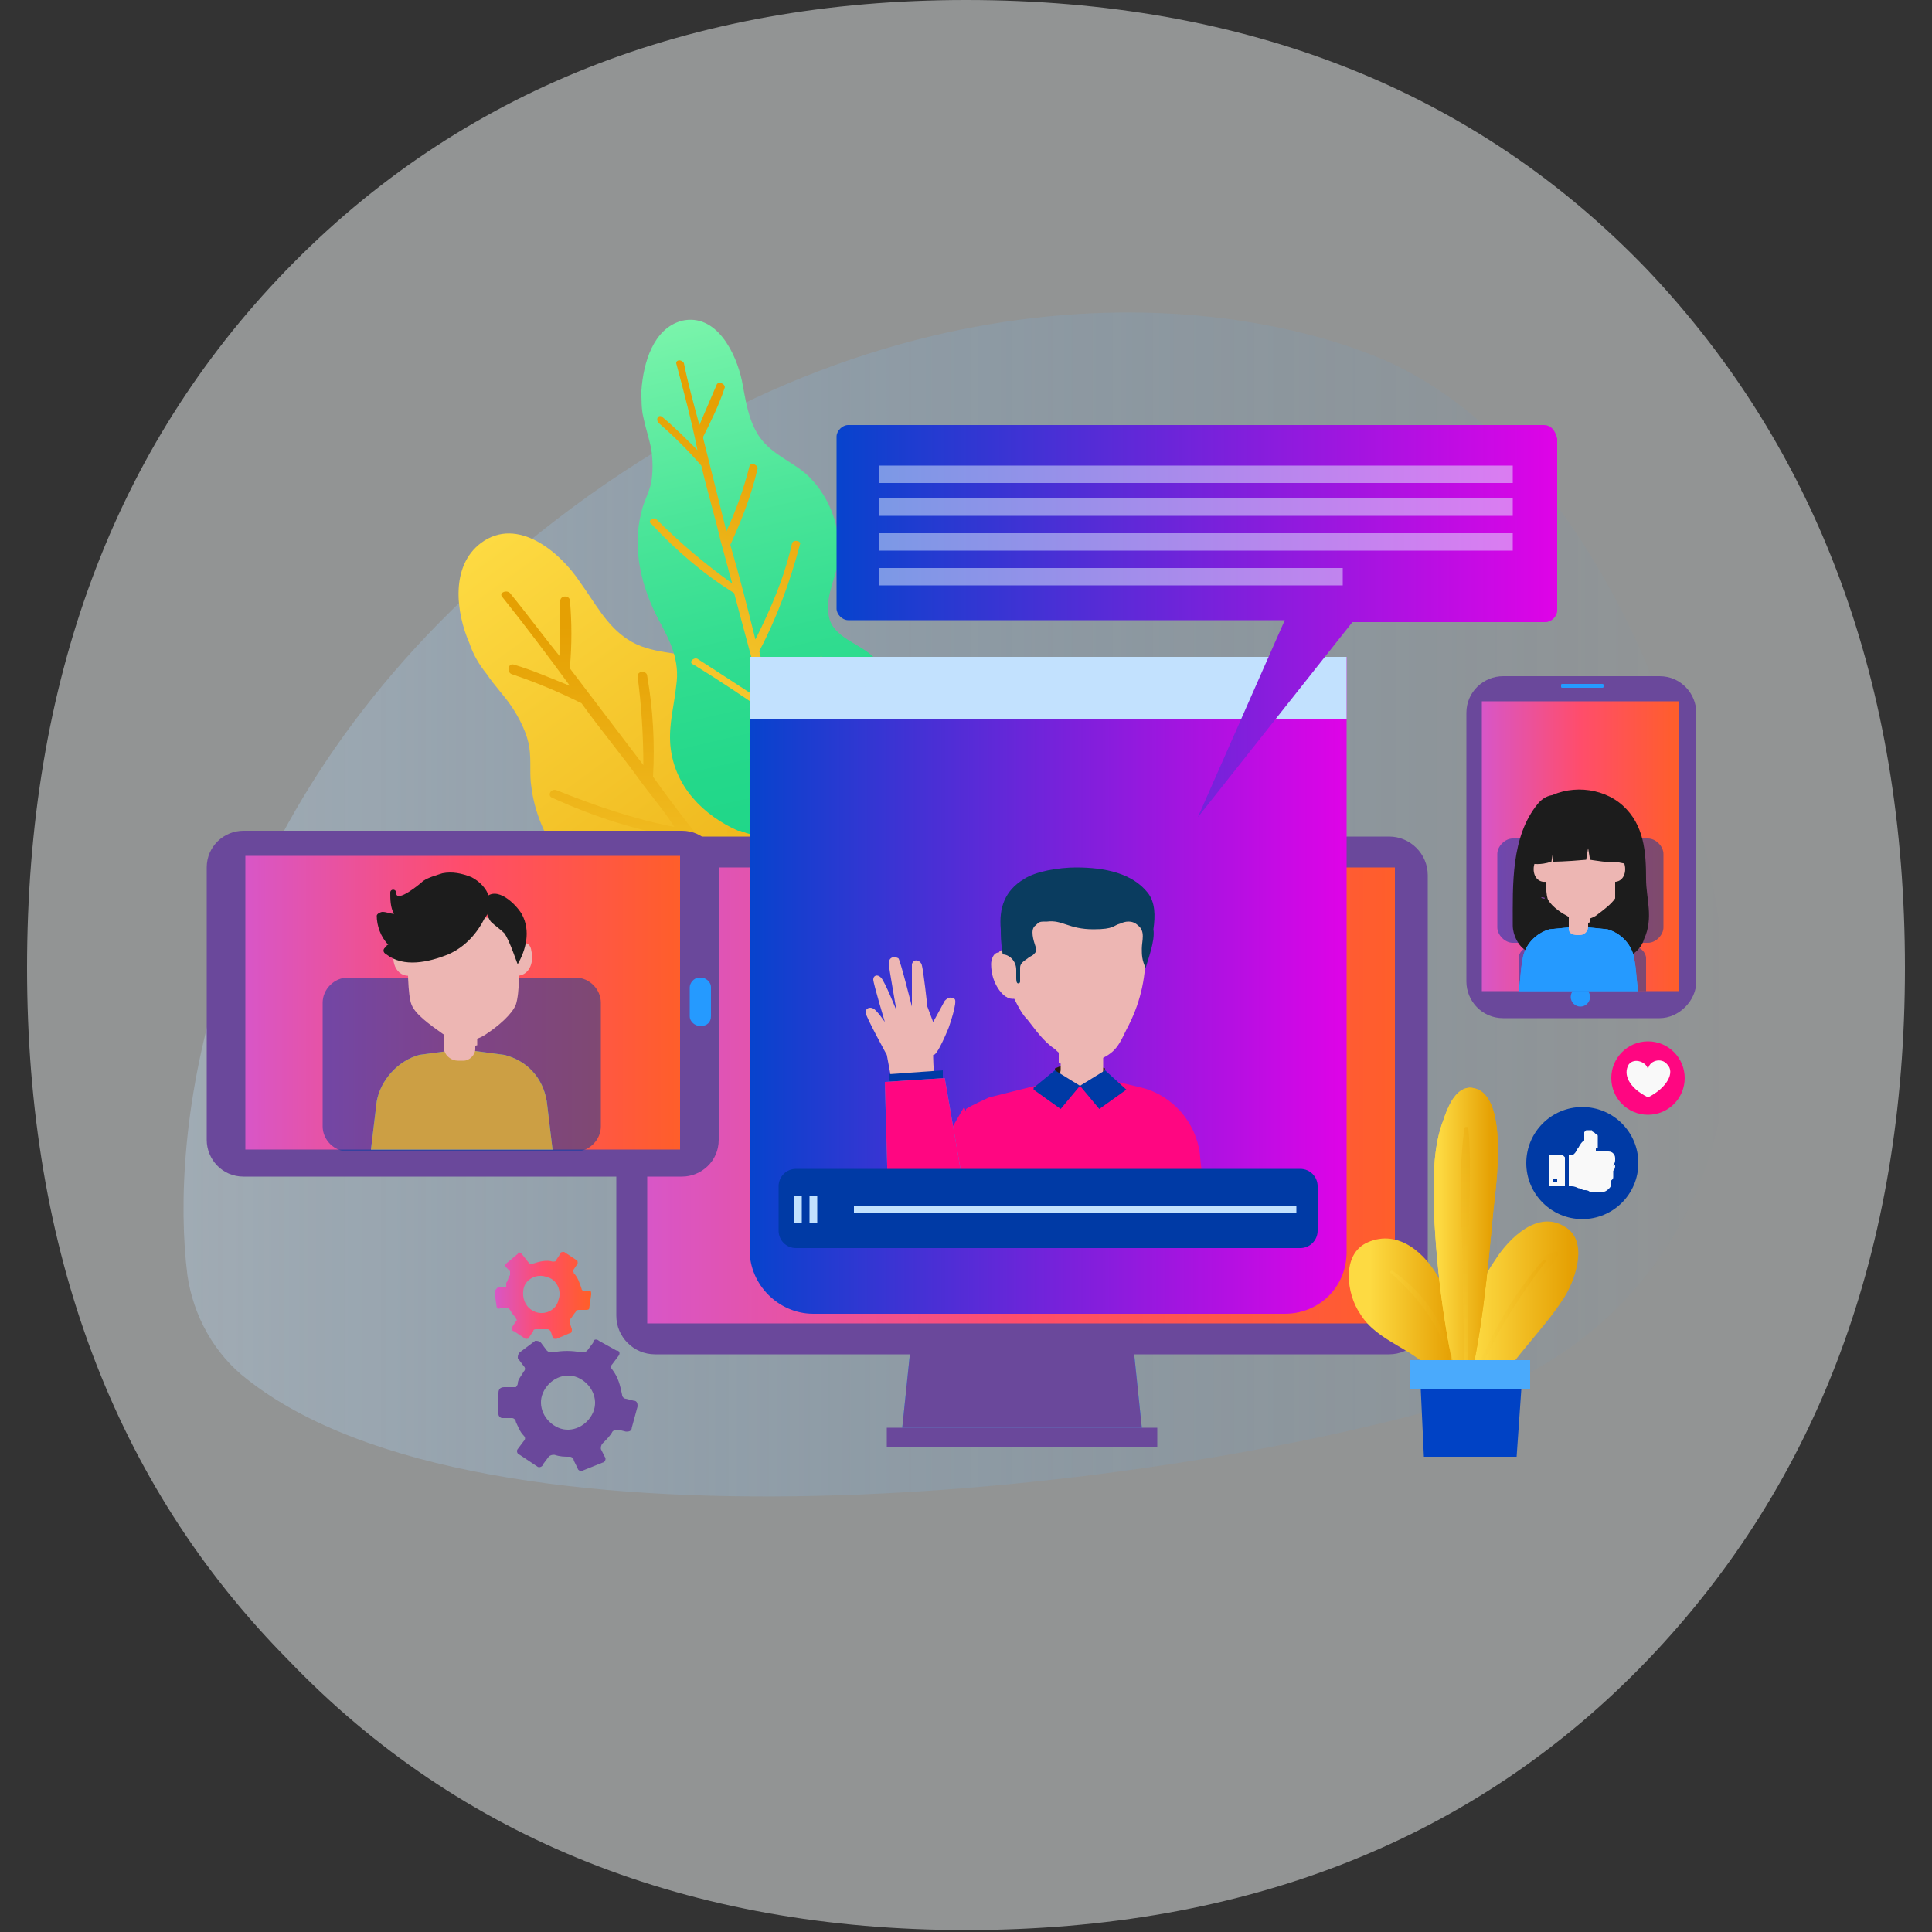 <svg xmlns="http://www.w3.org/2000/svg" xmlns:xlink="http://www.w3.org/1999/xlink" id="Layer_1" x="0px" y="0px" viewBox="0 0 100 100" style="enable-background:new 0 0 100 100;" xml:space="preserve">
<rect x="0" y="0" width="100" height="100" fill="#333333" stroke="none"/>
<style type="text/css">
	.st0{opacity:0.5;fill:#F2F6F7;}
	.st1{fill:#259AFF;}
	.st2{opacity:0.3;fill:url(#XMLID_2_);}
	.st3{fill:url(#XMLID_3_);}
	.st4{fill:url(#XMLID_4_);}
	.st5{fill:url(#XMLID_5_);}
	.st6{fill:url(#XMLID_6_);}
	.st7{fill:#6A489B;}
	.st8{fill:url(#XMLID_11_);}
	.st9{fill:url(#XMLID_25_);}
	.st10{fill:#3A2719;}
	.st11{fill:url(#XMLID_60_);}
	.st12{fill:#C2E1FE;}
	.st13{fill:#FF0681;}
	.st14{fill:#281A11;}
	.st15{fill:#EDB6B3;}
	.st16{clip-path:url(#XMLID_73_);fill:#EDB6B3;}
	.st17{clip-path:url(#XMLID_90_);}
	.st18{fill:none;}
	.st19{fill:#003AA5;}
	.st20{fill:url(#XMLID_91_);}
	.st21{opacity:0.5;}
	.st22{fill:#E3F1FE;}
	.st23{fill:#F9F9F9;}
	.st24{fill:url(#XMLID_92_);}
	.st25{fill:url(#XMLID_93_);}
	.st26{fill:url(#XMLID_95_);}
	.st27{fill:url(#XMLID_96_);}
	.st28{fill:url(#XMLID_98_);}
	.st29{fill:url(#XMLID_100_);}
	.st30{opacity:0.3;}
	.st31{fill:url(#XMLID_101_);}
	.st32{fill:url(#XMLID_102_);}
	.st33{fill:url(#XMLID_105_);}
	.st34{fill:#0042C5;}
	.st35{fill:#4BAAFC;}
	.st36{opacity:0.5;fill:#4BAAFC;}
	.st37{fill:url(#XMLID_109_);}
	.st38{opacity:0.5;fill:#003AA5;}
	.st39{fill:#CC9F44;}
	.st40{clip-path:url(#XMLID_112_);fill:#EDB6B3;}
	.st41{clip-path:url(#XMLID_114_);}
	.st42{fill:#1C1C1C;}
	.st43{fill:url(#XMLID_116_);}
	.st44{clip-path:url(#XMLID_117_);fill:#EDB6B3;}
	.st45{clip-path:url(#XMLID_118_);}
	.st46{fill:#0A3C5F;}
</style>
<g id="XMLID_28_">
	<path id="XMLID_3536_" class="st0" d="M98.6,50.1c0,14.6-4.5,26.6-13.3,35.8c-8.9,9.3-20.8,14-35.3,14c-14.3,0-26.2-4.7-35.1-14   C5.9,76.8,1.4,64.7,1.4,50.1c0-14.8,4.5-26.9,13.4-36.1C23.8,4.7,35.7,0,50,0c14.5,0,26.4,4.7,35.3,14   C94.1,23.3,98.6,35.4,98.6,50.1z"></path>
	<g id="XMLID_3584_">
		<path id="XMLID_3963_" class="st1" d="M13.3,53.2L13.3,53.2c-0.1,0-0.1-0.1-0.1-0.1v-4.5c0-0.1,0.1-0.1,0.1-0.1l0,0    c0.1,0,0.1,0.1,0.1,0.1v4.5C13.4,53.2,13.4,53.2,13.3,53.2z"></path>
		<g id="XMLID_3539_">
			<g id="XMLID_3959_">
				<linearGradient id="XMLID_2_" gradientUnits="userSpaceOnUse" x1="9.483" y1="46.865" x2="89.503" y2="46.865">
					<stop offset="0" style="stop-color:#C2E1FE"></stop>
					<stop offset="1" style="stop-color:#259AFF;stop-opacity:0"></stop>
				</linearGradient>
				<path id="XMLID_3962_" class="st2" d="M12.8,71.4c-1.7-1.3-2.8-3.3-3.1-5.4c-0.9-7.1,0.7-23,15.7-36.3      c18.2-16.1,37.2-15,46.4-11C82,23.3,88.4,38.2,89.4,51.5c0.8,10-4.9,18.6-14.6,21.3C58.6,77.4,25,81,12.8,71.4z"></path>
			</g>
			<g id="XMLID_3956_">
				<linearGradient id="XMLID_3_" gradientUnits="userSpaceOnUse" x1="25.473" y1="27.764" x2="46.908" y2="56.993">
					<stop offset="0" style="stop-color:#FDDA42"></stop>
					<stop offset="1" style="stop-color:#E5A003"></stop>
				</linearGradient>
				<path id="XMLID_3958_" class="st3" d="M48.9,47.7c-0.5-2-1.9-3.8-3.9-4.5c-1.2-0.4-2.9-0.1-3.7-1.3c-0.7-1-0.5-2.3-0.8-3.4      c-0.5-2-2.1-3.6-4-4.3c-1.3-0.5-2.8-0.3-4-1.1c-1.1-0.7-1.7-1.9-2.5-3c-1-1.5-3.2-3.4-5.1-2c-1.6,1.2-1.3,3.6-0.6,5.2      c0.2,0.6,0.5,1.1,0.9,1.6c0.4,0.6,0.9,1.1,1.3,1.7c0.4,0.6,0.8,1.4,0.9,2.1c0.1,0.7,0,1.4,0.1,2c0.3,2.5,1.9,4.6,3.8,6.1      c1.3,1,2.3,1.8,2.7,3.4c0.4,1.2,0.6,2.6,1.2,3.7c1.2,2.3,3.7,3.4,6.2,3.4c0.1,0,0.1,0,0.2-0.1C46.3,56.8,49.9,52.3,48.9,47.7z"></path>
				<linearGradient id="XMLID_4_" gradientUnits="userSpaceOnUse" x1="36.759" y1="56.822" x2="36.759" y2="32.368">
					<stop offset="0" style="stop-color:#FDDA42"></stop>
					<stop offset="1" style="stop-color:#E5A003"></stop>
				</linearGradient>
				<path id="XMLID_3957_" class="st4" d="M47.5,58c-1.6-2.1-3.3-4.2-4.9-6.3c0,0,0,0,0,0c0.2-2.4,0.1-4.8-0.3-7.1      c-0.1-0.3-0.5-0.2-0.5,0.1c0.4,2.1,0.5,4.3,0.4,6.4c-1.4-1.8-2.7-3.5-4.1-5.3c0,0,0,0,0-0.1c0.2-2.5,0.1-4.9-0.3-7.4      c0-0.3-0.5-0.2-0.5,0.1c0.4,2.2,0.4,4.5,0.3,6.8c-1.3-1.7-2.6-3.3-3.8-5c0.1-1.7,0-3.5-0.3-5.2c0-0.3-0.5-0.3-0.5,0      c0.2,1.5,0.3,3.1,0.3,4.6c-1.3-1.7-2.5-3.3-3.8-5c0,0,0-0.1,0-0.1c0.1-1.1,0.1-2.3,0-3.4c0-0.3-0.5-0.3-0.5,0c0,1,0,2,0,2.9      c-0.9-1.1-1.7-2.2-2.6-3.3c-0.2-0.2-0.6,0-0.4,0.2c1.2,1.5,2.4,3.1,3.5,4.6c-1-0.4-1.9-0.8-2.9-1.1c-0.3-0.1-0.4,0.4-0.1,0.5      c1.2,0.4,2.4,0.9,3.6,1.5c1,1.4,2.1,2.7,3.1,4.1c0,0,0,0,0,0c0.6,0.8,1.2,1.5,1.7,2.3c-2.1-0.4-4.1-1.1-6.1-1.9      c-0.3-0.1-0.5,0.3-0.2,0.4c2.2,1,4.4,1.7,6.8,2.1c1.5,1.9,3,3.8,4.5,5.8c-1.7-0.3-3.3-0.6-5-0.9c-0.3-0.1-0.4,0.4-0.1,0.5      c1.9,0.3,3.7,0.6,5.6,1c2.2,2.9,4.5,5.8,6.7,8.6C47.3,58.6,47.7,58.3,47.5,58z"></path>
			</g>
			<g id="XMLID_3953_">
				
					<linearGradient id="XMLID_5_" gradientUnits="userSpaceOnUse" x1="52.076" y1="24.818" x2="69.125" y2="48.066" gradientTransform="matrix(0.919 0.393 -0.393 0.919 -2.391 -26.737)">
					<stop offset="0" style="stop-color:#7AF4AB"></stop>
					<stop offset="8.762681e-002" style="stop-color:#6DF0A6"></stop>
					<stop offset="0.346" style="stop-color:#4BE599"></stop>
					<stop offset="0.591" style="stop-color:#32DD90"></stop>
					<stop offset="0.815" style="stop-color:#23D88A"></stop>
					<stop offset="1" style="stop-color:#1ED688"></stop>
				</linearGradient>
				<path id="XMLID_3955_" class="st5" d="M46.6,38.5c0.3-1.6-0.2-3.4-1.4-4.5c-0.7-0.7-2.1-1-2.3-2.1c-0.2-0.9,0.3-1.9,0.5-2.8      c0.2-1.6-0.4-3.3-1.5-4.4c-0.8-0.8-1.9-1.1-2.6-2.1c-0.6-0.9-0.7-1.9-0.9-2.9c-0.3-1.4-1.3-3.5-3.1-3.1c-1.5,0.4-2,2.2-2.1,3.6      c0,0.5,0,1,0.1,1.4c0.1,0.5,0.3,1.1,0.4,1.6c0.1,0.6,0.1,1.3,0,1.8c-0.1,0.5-0.4,1-0.5,1.5c-0.5,1.9,0,3.9,0.9,5.6      c0.6,1.1,1.1,2.1,0.9,3.4c-0.1,1-0.4,2-0.3,3.1c0.2,2.1,1.7,3.6,3.5,4.4c0,0,0.1,0,0.1,0C41.9,44.4,45.9,42.2,46.6,38.5z"></path>
				
					<linearGradient id="XMLID_6_" gradientUnits="userSpaceOnUse" x1="61.053" y1="47.93" x2="61.053" y2="28.48" gradientTransform="matrix(0.919 0.393 -0.393 0.919 -2.391 -26.737)">
					<stop offset="0" style="stop-color:#FDDA42"></stop>
					<stop offset="1" style="stop-color:#E5A003"></stop>
				</linearGradient>
				<path id="XMLID_3954_" class="st6" d="M42.3,45.6c-0.5-2-1.1-4.1-1.6-6.1c0,0,0,0,0,0c0.9-1.7,1.6-3.5,2-5.3      c0.1-0.2-0.3-0.3-0.4-0.1c-0.4,1.7-1,3.3-1.7,4.8c-0.5-1.7-0.9-3.5-1.3-5.2c0,0,0,0,0,0c0.9-1.7,1.6-3.6,2.1-5.5      c0.1-0.2-0.3-0.3-0.4-0.1c-0.4,1.8-1.1,3.4-1.9,5c-0.4-1.6-0.8-3.2-1.3-4.9c0.6-1.3,1.1-2.6,1.4-3.9c0.1-0.2-0.3-0.4-0.4-0.2      c-0.3,1.2-0.7,2.3-1.2,3.4c-0.4-1.6-0.8-3.2-1.2-4.8c0,0,0,0,0-0.1c0.4-0.8,0.8-1.6,1.1-2.5c0.1-0.2-0.3-0.4-0.4-0.2      c-0.3,0.7-0.6,1.4-0.9,2.1c-0.3-1.1-0.6-2.2-0.8-3.2c-0.1-0.2-0.4-0.2-0.4,0c0.4,1.5,0.8,3,1.1,4.5c-0.6-0.6-1.2-1.2-1.8-1.7      c-0.2-0.2-0.4,0.1-0.2,0.3c0.8,0.7,1.5,1.4,2.2,2.2c0.3,1.3,0.7,2.6,1,3.9c0,0,0,0,0,0c0.2,0.7,0.4,1.5,0.6,2.2      c-1.4-1-2.7-2.1-3.9-3.3c-0.2-0.2-0.5,0.1-0.3,0.2c1.3,1.4,2.7,2.6,4.3,3.6c0.5,1.9,1,3.7,1.5,5.6c-1.1-0.7-2.3-1.5-3.4-2.2      c-0.2-0.1-0.5,0.2-0.2,0.3c1.3,0.8,2.5,1.6,3.8,2.5c0.7,2.8,1.5,5.6,2.2,8.4C42,46,42.4,45.8,42.3,45.6z"></path>
			</g>
			<g id="XMLID_3946_">
				<path id="XMLID_3950_" class="st7" d="M25.8,72.1l0,1.1c0,0.1,0.1,0.2,0.2,0.2l0.5,0c0.1,0,0.2,0.1,0.2,0.2      c0.1,0.2,0.2,0.5,0.4,0.7c0.1,0.1,0.1,0.2,0,0.3l-0.3,0.4c-0.1,0.1,0,0.3,0.1,0.3l0.9,0.6c0.1,0.1,0.3,0,0.3-0.1l0.3-0.4      c0.1-0.1,0.2-0.1,0.3-0.1c0.3,0.1,0.5,0.1,0.8,0.1c0.1,0,0.2,0.1,0.2,0.2l0.2,0.4c0,0.1,0.2,0.2,0.3,0.1l1-0.4      c0.1,0,0.2-0.2,0.1-0.3L31.1,75c0-0.1,0-0.2,0.1-0.3c0.2-0.2,0.4-0.4,0.5-0.6c0.1-0.1,0.2-0.1,0.3-0.1l0.4,0.1      c0.1,0,0.3,0,0.3-0.2l0.3-1.1c0-0.1,0-0.3-0.2-0.3l-0.4-0.1c-0.1,0-0.2-0.1-0.2-0.2c-0.1-0.5-0.2-0.9-0.5-1.3      c-0.1-0.1-0.1-0.2,0-0.3l0.3-0.4c0.1-0.1,0.1-0.3-0.1-0.3L31,69.4c-0.1-0.1-0.3-0.1-0.3,0.1l-0.3,0.4c-0.1,0.1-0.2,0.1-0.3,0.1      c-0.5-0.1-1-0.1-1.5,0c-0.1,0-0.2,0-0.3-0.1l-0.3-0.4c-0.1-0.1-0.2-0.1-0.3-0.1L26.9,70c-0.1,0.1-0.1,0.2-0.1,0.3l0.3,0.4      c0.1,0.1,0.1,0.2,0,0.3c-0.1,0.2-0.3,0.4-0.3,0.6c0,0.1-0.1,0.2-0.1,0.2l-0.6,0C25.9,71.8,25.8,71.9,25.8,72.1z M28.1,72.1      c0.3-0.7,1.1-1.1,1.8-0.8c0.7,0.3,1.1,1.1,0.8,1.8c-0.3,0.7-1.1,1.1-1.8,0.8C28.2,73.6,27.8,72.8,28.1,72.1z"></path>
				<linearGradient id="XMLID_11_" gradientUnits="userSpaceOnUse" x1="25.609" y1="67.023" x2="30.466" y2="67.023">
					<stop offset="0" style="stop-color:#D856C7"></stop>
					<stop offset="0.5" style="stop-color:#FF4D6B"></stop>
					<stop offset="1" style="stop-color:#FF5E2A"></stop>
				</linearGradient>
				<path id="XMLID_3947_" class="st8" d="M25.6,66.9l0.1,0.7c0,0.1,0.1,0.2,0.2,0.1l0.3,0c0.1,0,0.1,0,0.2,0.1      c0.1,0.2,0.2,0.3,0.3,0.4c0,0.1,0.1,0.1,0,0.2l-0.2,0.3c0,0.1,0,0.2,0.1,0.2l0.6,0.4c0.1,0,0.2,0,0.2-0.1l0.2-0.3      c0-0.1,0.1-0.1,0.2-0.1c0.2,0,0.4,0,0.5,0c0.1,0,0.1,0,0.2,0.1l0.1,0.3c0,0.1,0.1,0.1,0.2,0.1l0.7-0.3c0.1,0,0.1-0.1,0.1-0.2      l-0.1-0.3c0-0.1,0-0.1,0-0.2c0.1-0.1,0.2-0.3,0.3-0.4c0-0.1,0.1-0.1,0.2-0.1l0.3,0c0.1,0,0.2,0,0.2-0.1l0.1-0.7      c0-0.1,0-0.2-0.1-0.2l-0.3,0c-0.1,0-0.1-0.1-0.1-0.1c-0.1-0.3-0.2-0.6-0.4-0.8c0-0.1-0.1-0.1,0-0.2l0.2-0.3c0-0.1,0-0.2-0.1-0.2      l-0.6-0.4c-0.1,0-0.2,0-0.2,0.1l-0.2,0.3c0,0.1-0.1,0.1-0.2,0.1c-0.3-0.1-0.7,0-1,0.1c-0.1,0-0.1,0-0.2,0L27,64.9      c-0.1-0.1-0.2-0.1-0.2,0l-0.6,0.5c-0.1,0.1-0.1,0.2,0,0.2l0.2,0.2c0,0.1,0,0.1,0,0.2c-0.1,0.1-0.1,0.3-0.2,0.4      c0,0.1,0,0.1,0,0.2l-0.4,0C25.7,66.7,25.6,66.8,25.6,66.9z M27.1,66.7c0.1-0.5,0.7-0.8,1.2-0.6c0.5,0.1,0.8,0.7,0.6,1.2      c-0.1,0.5-0.7,0.8-1.2,0.6S27,67.2,27.1,66.7z"></path>
			</g>
			<g id="XMLID_3934_">
				<polygon id="XMLID_3943_" class="st1" points="59.1,73.9 46.7,73.9 47.5,66.2 58.3,66.2     "></polygon>
				<polygon id="XMLID_3942_" class="st7" points="59.1,73.9 46.7,73.9 47.5,66.2 58.3,66.2     "></polygon>
				<rect id="XMLID_3941_" x="45.9" y="73.9" class="st7" width="14" height="1"></rect>
				<path id="XMLID_3938_" class="st7" d="M71.9,70.1h-38c-1.1,0-2-0.9-2-2V45.3c0-1.1,0.9-2,2-2h38c1.1,0,2,0.9,2,2v22.8      C73.9,69.2,73,70.1,71.9,70.1z"></path>
				<linearGradient id="XMLID_25_" gradientUnits="userSpaceOnUse" x1="33.524" y1="56.721" x2="72.246" y2="56.721">
					<stop offset="0" style="stop-color:#D856C7"></stop>
					<stop offset="0.5" style="stop-color:#FF4D6B"></stop>
					<stop offset="1" style="stop-color:#FF5E2A"></stop>
				</linearGradient>
				<rect id="XMLID_3935_" x="33.5" y="44.9" class="st9" width="38.7" height="23.6"></rect>
			</g>
			<g id="XMLID_3933_">
				<path id="XMLID_88_" class="st10" d="M78.4,74.9"></path>
				<g id="XMLID_74_">
					<path id="XMLID_86_" class="st10" d="M78.4,74.9C78.4,74.9,78.4,74.9,78.4,74.9C78.4,74.9,78.4,74.9,78.4,74.9L78.4,74.9z"></path>
				</g>
			</g>
			<g id="XMLID_3769_">
				<linearGradient id="XMLID_60_" gradientUnits="userSpaceOnUse" x1="38.837" y1="51.023" x2="69.725" y2="51.023">
					<stop offset="0" style="stop-color:#0743CD"></stop>
					<stop offset="1" style="stop-color:#DF03E7"></stop>
				</linearGradient>
				<path id="XMLID_3930_" class="st11" d="M66.5,68H42.1c-1.8,0-3.3-1.5-3.3-3.3V34h30.9v30.8C69.7,66.6,68.3,68,66.5,68z"></path>
				<rect id="XMLID_3927_" x="38.8" y="34" class="st12" width="30.9" height="3.2"></rect>
				<g id="XMLID_3923_">
					<circle id="XMLID_3926_" class="st12" cx="40.3" cy="35.6" r="0.6"></circle>
					<circle id="XMLID_3925_" class="st12" cx="42.2" cy="35.6" r="0.6"></circle>
					<circle id="XMLID_3924_" class="st12" cx="44.2" cy="35.6" r="0.6"></circle>
				</g>
				<g id="XMLID_3777_">
					<g id="XMLID_3785_">
						<path id="XMLID_3922_" class="st13" d="M62.5,63.2c-0.1-1.1-0.3-2.4-0.4-3.5c-0.2-1.6-1.4-3-3-3.4l-2.1-0.5l-1.8,0l-4,1        c-0.2,0.1-0.9,0.4-1.2,0.6c0,2.2,0.5,4.3,0.8,5.9H62.5z"></path>
						<path id="XMLID_3921_" class="st14" d="M55.5,56.2h1.2l0.3-0.1l0.2-0.8l0,0l0,0c-1.7-0.6-2.5,0-2.6,0l0,0l0,0        C54.6,55.7,55.1,56.1,55.5,56.2z"></path>
						<g id="XMLID_3908_">
							<path id="XMLID_3914_" class="st15" d="M55.3,56.2h1.3c0.3-0.2,0.5-0.5,0.5-0.8V54c0-0.6-0.5-1-1.1-1c-0.6,0-1.1,0.5-1.1,1         v1.4C54.8,55.8,55,56.1,55.3,56.2z"></path>
							<g id="XMLID_3909_">
								<defs>
									<path id="XMLID_3910_" d="M56,56.4h-0.2c-0.6,0-1-0.4-1-1v-2c0-0.2,0.2-0.4,0.4-0.4h1.4c0.2,0,0.4,0.2,0.4,0.4v2           C57,56,56.6,56.4,56,56.4z"></path>
								</defs>
								<clipPath id="XMLID_73_">
									<use xlink:href="#XMLID_3910_" style="overflow:visible;"></use>
								</clipPath>
								<path id="XMLID_3911_" class="st16" d="M61,44.9h-5h0h-5c0,0-0.4,5.8,0.2,7.3c0.4,0.8,1.6,1.7,2.7,2.4c1.2,0.8,2.8,0.7,4,0          c1.1-0.7,2.3-1.5,2.7-2.4C61.4,50.7,61,44.9,61,44.9z"></path>
							</g>
						</g>
						<path id="XMLID_3897_" class="st10" d="M59.6,44.3"></path>
						<g id="XMLID_3801_">
							<defs>
								<path id="XMLID_3804_" d="M57.7,52c-0.1-0.2-0.3-0.1-0.7,0.1c-0.5,0.2-1.3,0.3-1.9,0c-0.4-0.2-0.7-0.2-0.7,0          c-0.1,0.2,0.4,1.1,1.4,1.2c0.2,0,0.4,0,0.7,0C57.3,53.2,57.8,52.3,57.7,52z"></path>
							</defs>
							<clipPath id="XMLID_90_">
								<use xlink:href="#XMLID_3804_" style="overflow:visible;"></use>
							</clipPath>
							<g id="XMLID_3810_" class="st17">
								<g id="XMLID_3811_">
									<path id="XMLID_3879_" class="st15" d="M55.1,53.2c0,0,0.8-0.5,2,0l-1,0.7L55.1,53.2z"></path>
								</g>
							</g>
						</g>
						<g id="XMLID_3646_">
							<path id="XMLID_89_" class="st18" d="M56.8,50.3"></path>
						</g>
						<g id="XMLID_3633_">
							<path id="XMLID_84_" class="st18" d="M56.8,50.9"></path>
						</g>
						<g id="XMLID_3796_">
							<path id="XMLID_20_" class="st18" d="M55.2,50.9"></path>
						</g>
						<g id="XMLID_3782_">
							<path id="XMLID_13_" class="st18" d="M55.2,50.4"></path>
						</g>
						<g id="XMLID_3789_">
							<polygon id="XMLID_3791_" class="st19" points="54.6,55.4 53.5,56.3 53.5,56.4 54.9,57.4 54.9,57.4 55.9,56.2 55.9,56.2                 "></polygon>
							<polygon id="XMLID_3790_" class="st19" points="57.2,55.4 55.9,56.2 55.9,56.2 56.9,57.4 58.3,56.4 58.3,56.4        "></polygon>
						</g>
					</g>
					<polygon id="XMLID_3784_" class="st13" points="52.4,63.2 49.9,57.3 47,62.3 47.4,63.2      "></polygon>
					<path id="XMLID_3781_" class="st15" d="M49.1,53.2c0,0,0.5-1.4,0.3-1.5c-0.2-0.1-0.3-0.1-0.5,0.1c-0.1,0.2-0.6,1.1-0.6,1.1       l-0.3-0.8c0,0-0.2-1.9-0.3-2.2c-0.1-0.2-0.4-0.3-0.5,0c0,0.2,0,2.2,0,2.2s-0.6-2.4-0.7-2.5c-0.2-0.1-0.5-0.1-0.5,0.3       c0,0.1,0.4,2.4,0.4,2.4s-0.6-1.5-0.8-1.7c-0.2-0.2-0.4-0.1-0.4,0.1c0,0.2,0.6,2.2,0.6,2.2s-0.4-0.6-0.6-0.7       c-0.2-0.1-0.4,0-0.4,0.2c0,0.2,1.1,2.2,1.1,2.2l0.3,1.6l2.2-0.5c-0.1-0.2-0.1-1.1-0.1-1.1C48.5,54.7,49.1,53.2,49.1,53.2z"></path>
					<polygon id="XMLID_3780_" class="st19" points="46.1,56.3 46,55.6 48.8,55.4 48.8,56      "></polygon>
					<polygon id="XMLID_3779_" class="st1" points="50,63.2 49.8,61 48.9,55.8 45.8,56 46,63.2      "></polygon>
					<polygon id="XMLID_3778_" class="st13" points="50,63.2 49.8,61 48.9,55.8 45.8,56 46,63.2      "></polygon>
				</g>
				<g id="XMLID_3770_">
					<path id="XMLID_3776_" class="st19" d="M67.3,64.6H41.2c-0.5,0-0.9-0.4-0.9-0.9v-2.3c0-0.5,0.4-0.9,0.9-0.9h26.1       c0.5,0,0.9,0.4,0.9,0.9v2.3C68.2,64.2,67.8,64.6,67.3,64.6z"></path>
					<g id="XMLID_3773_">
						<rect id="XMLID_3775_" x="41.1" y="61.9" class="st12" width="0.4" height="1.4"></rect>
						<rect id="XMLID_3774_" x="41.9" y="61.9" class="st12" width="0.4" height="1.4"></rect>
					</g>
					<rect id="XMLID_3772_" x="44.2" y="62.4" class="st12" width="22.9" height="0.4"></rect>
					<rect id="XMLID_3771_" x="44.2" y="62.4" class="st12" width="5.6" height="0.4"></rect>
				</g>
			</g>
			<g id="XMLID_3754_">
				<linearGradient id="XMLID_91_" gradientUnits="userSpaceOnUse" x1="43.304" y1="32.193" x2="80.533" y2="32.193">
					<stop offset="0" style="stop-color:#0743CD"></stop>
					<stop offset="1" style="stop-color:#DF03E7"></stop>
				</linearGradient>
				<path id="XMLID_3768_" class="st20" d="M79.9,22h-36c-0.3,0-0.6,0.3-0.6,0.6v8.9c0,0.3,0.3,0.6,0.6,0.6h22.6L62,42.3l8-10.1h10      c0.3,0,0.6-0.3,0.6-0.6v-8.9C80.5,22.3,80.3,22,79.9,22z"></path>
				<g id="XMLID_3755_" class="st21">
					<rect id="XMLID_3765_" x="45.5" y="25.8" class="st22" width="32.8" height="0.9"></rect>
					<rect id="XMLID_3762_" x="45.5" y="24.1" class="st22" width="32.8" height="0.9"></rect>
					<rect id="XMLID_3759_" x="45.5" y="27.6" class="st22" width="32.8" height="0.9"></rect>
					<rect id="XMLID_3756_" x="45.5" y="29.4" class="st22" width="24" height="0.9"></rect>
				</g>
			</g>
			<g id="XMLID_3747_">
				<circle id="XMLID_3753_" class="st19" cx="81.9" cy="60.2" r="2.9"></circle>
				<g id="XMLID_3748_">
					<path id="XMLID_3752_" class="st23" d="M83.5,60.3c0.1-0.1,0.1-0.2,0.1-0.3c0-0.1,0-0.2-0.1-0.3c-0.1-0.1-0.2-0.1-0.3-0.1h-0.6       c0,0,0,0,0-0.1c0,0,0,0,0,0c0,0,0,0,0,0c0-0.1,0-0.1,0.1-0.1c0,0,0-0.1,0-0.1c0-0.1,0-0.1,0-0.2c0,0,0-0.1,0-0.1       c0,0,0-0.1,0-0.1c0,0,0-0.1,0-0.1c0,0,0-0.1-0.1-0.1c0,0-0.1-0.1-0.1-0.1c0,0-0.1,0-0.1-0.1c-0.1,0-0.1,0-0.2,0       c0,0-0.1,0-0.1,0c0,0-0.1,0.1-0.1,0.1c0,0,0,0.1,0,0.1c0,0,0,0.1,0,0.1c0,0.1,0,0.1,0,0.1c0,0,0,0.1,0,0.1c0,0,0,0.1-0.1,0.1       c0,0-0.1,0.1-0.2,0.3c-0.1,0.1-0.1,0.2-0.2,0.3c-0.1,0.1-0.1,0.1-0.2,0.1c0,0-0.1,0-0.1,0c0,0,0,0.1,0,0.1v1.4c0,0,0,0.1,0,0.1       c0,0,0.1,0,0.1,0c0.1,0,0.2,0,0.4,0.1c0.1,0,0.2,0.1,0.3,0.1c0.1,0,0.2,0,0.3,0.1c0.1,0,0.2,0,0.3,0h0.3c0.2,0,0.3-0.1,0.4-0.2       c0.1-0.1,0.1-0.2,0.1-0.4c0.1-0.1,0.1-0.1,0.1-0.2c0-0.1,0-0.2,0-0.3c0.1-0.1,0.1-0.2,0.1-0.3C83.5,60.4,83.5,60.3,83.5,60.3z"></path>
					<path id="XMLID_3749_" class="st23" d="M80.9,59.8h-0.6c0,0-0.1,0-0.1,0c0,0,0,0.1,0,0.1v1.4c0,0,0,0.1,0,0.1c0,0,0.1,0,0.1,0       h0.6c0,0,0.1,0,0.1,0c0,0,0-0.1,0-0.1v-1.4C81,59.9,81,59.9,80.9,59.8C80.9,59.8,80.9,59.8,80.9,59.8z M80.6,61.2       C80.6,61.2,80.5,61.2,80.6,61.2c-0.1,0-0.2,0-0.2,0c0,0,0-0.1,0-0.1c0,0,0-0.1,0-0.1c0,0,0.1,0,0.1,0c0,0,0.1,0,0.1,0       c0,0,0,0.1,0,0.1C80.6,61.1,80.6,61.2,80.6,61.2z"></path>
				</g>
			</g>
			<g id="XMLID_3744_">
				<circle id="XMLID_3746_" class="st13" cx="85.3" cy="55.8" r="1.9"></circle>
				<path id="XMLID_3745_" class="st23" d="M86.3,55.1c-0.3-0.4-1-0.2-1,0.3c0-0.4-0.7-0.7-1-0.3c-0.3,0.5,0,1.2,1,1.7      C86.3,56.3,86.7,55.5,86.3,55.1z"></path>
			</g>
			<g id="XMLID_3722_">
				<g id="XMLID_3743_">
					<linearGradient id="XMLID_92_" gradientUnits="userSpaceOnUse" x1="71.034" y1="67.985" x2="75.029" y2="67.985">
						<stop offset="0" style="stop-color:#FDDA42"></stop>
						<stop offset="1" style="stop-color:#E5A003"></stop>
					</linearGradient>
					<path id="XMLID_72_" class="st24" d="M75,70.7c-0.3-0.8-1-1.4-1.7-1.9c-0.7-0.5-1.5-1-1.9-1.7c-0.3-0.5-0.4-1.1-0.3-1.6       c0-0.1,0-0.2,0.1-0.2c0,0,0.1-0.1,0.2-0.1c0.6-0.3,1.3,0,1.8,0.4c0.5,0.4,0.8,1,1,1.6c0.5,1.2,0.8,2.6,0.9,3.9"></path>
					<g id="XMLID_66_">
						<linearGradient id="XMLID_93_" gradientUnits="userSpaceOnUse" x1="70.909" y1="67.86" x2="75.153" y2="67.86">
							<stop offset="0" style="stop-color:#FDDA42"></stop>
							<stop offset="1" style="stop-color:#E5A003"></stop>
						</linearGradient>
						<path id="XMLID_71_" class="st25" d="M75.7,70.5c-0.1-0.5-0.1-0.9-0.5-1.3c-0.3-0.4-0.7-0.8-1.2-1.1c-0.7-0.6-2.1-1.5-1.7-2.5        c-0.2,0.2-0.3,0.5-0.5,0.7c1-0.7,1.8,1.5,2,2.1c0.3,1,0.2,2,0.4,3c0.2,1,1.7,0.7,1.7-0.2c0-0.9-0.2-1.8-0.5-2.6        c-0.3-0.8-0.5-1.7-0.9-2.4c-0.7-1.3-2.1-2.6-3.7-1.9c-1.4,0.6-1.1,2.7-0.4,3.7c0.9,1.5,2.9,1.8,3.9,3.2        C74.8,71.6,75.9,71.3,75.7,70.5L75.7,70.5z"></path>
					</g>
				</g>
				<g id="XMLID_3742_">
					<linearGradient id="XMLID_95_" gradientUnits="userSpaceOnUse" x1="76.372" y1="67.985" x2="81.216" y2="67.985">
						<stop offset="0" style="stop-color:#FDDA42"></stop>
						<stop offset="1" style="stop-color:#E5A003"></stop>
					</linearGradient>
					<path id="XMLID_59_" class="st26" d="M76.4,71.7c0.2-2,0.8-4,1.7-5.8c0.4-0.9,1.1-1.8,2.1-1.9c0.2,0,0.5,0,0.7,0.1       c0.3,0.2,0.4,0.5,0.4,0.8c0,0.3-0.2,0.6-0.3,0.9c-0.5,1-1.2,1.9-2,2.6c-0.5,0.4-1,0.8-1.4,1.2c-0.6,0.6-1,1.4-1.1,2.3"></path>
					<g id="XMLID_36_">
						<linearGradient id="XMLID_96_" gradientUnits="userSpaceOnUse" x1="76.248" y1="68.013" x2="81.341" y2="68.013">
							<stop offset="0" style="stop-color:#FDDA42"></stop>
							<stop offset="1" style="stop-color:#E5A003"></stop>
						</linearGradient>
						<path id="XMLID_58_" class="st27" d="M77.1,71.9c0.3-1.5,0.9-3.1,1.5-4.6c0.3-0.7,0.5-1.6,1.1-2.1c0.1-0.1,0.8-0.5,0.9-0.4        c0.2,0.1-0.4,0.8-0.5,0.9c-0.4,0.6-0.8,1.2-1.4,1.7c-0.5,0.5-1.2,0.8-1.7,1.2c-1,0.9-1.6,2-1.6,3.4c0,0.8,1.3,1.3,1.7,0.5        c1-2.1,2.7-3.5,3.9-5.4c0.6-1,1.2-2.9,0-3.6c-1.4-0.9-2.9,0.6-3.6,1.7c-1.4,2-1.7,4.2-1.8,6.6C75.6,72.5,76.9,72.7,77.1,71.9        L77.1,71.9z"></path>
					</g>
				</g>
				<linearGradient id="XMLID_98_" gradientUnits="userSpaceOnUse" x1="74.469" y1="64.381" x2="77.208" y2="64.381">
					<stop offset="0" style="stop-color:#FDDA42"></stop>
					<stop offset="1" style="stop-color:#E5A003"></stop>
				</linearGradient>
				<path id="XMLID_3741_" class="st28" d="M76.1,56.3c-0.8,0-1.2,1.1-1.4,1.7c-0.5,1.3-0.5,2.8-0.5,4.1c0.1,3.2,0.5,6.4,1.2,9.5      c0,0.1,0.1,0.1,0.2,0.1c0,0.2,0,0.4,0,0.6c0,0.2,0.2,0.2,0.3,0c0.8-3.1,1.1-6.5,1.4-9.7C77.4,61.6,78.2,56.4,76.1,56.3z"></path>
				<linearGradient id="XMLID_100_" gradientUnits="userSpaceOnUse" x1="74.469" y1="64.381" x2="77.208" y2="64.381">
					<stop offset="0" style="stop-color:#FDDA42"></stop>
					<stop offset="1" style="stop-color:#E5A003"></stop>
				</linearGradient>
				<path id="XMLID_3740_" class="st29" d="M76.1,56.3c-0.8,0-1.2,1.1-1.4,1.7c-0.5,1.3-0.5,2.8-0.5,4.1c0.1,3.2,0.5,6.4,1.2,9.5      c0,0.1,0.1,0.1,0.2,0.1c0,0.2,0,0.4,0,0.6c0,0.2,0.2,0.2,0.3,0c0.8-3.1,1.1-6.5,1.4-9.7C77.4,61.6,78.2,56.4,76.1,56.3z"></path>
				<g id="XMLID_3738_" class="st30">
					<linearGradient id="XMLID_101_" gradientUnits="userSpaceOnUse" x1="72.056" y1="68.456" x2="75.235" y2="68.456">
						<stop offset="0" style="stop-color:#FDDA42"></stop>
						<stop offset="1" style="stop-color:#E5A003"></stop>
					</linearGradient>
					<path id="XMLID_3739_" class="st31" d="M75.3,71c-0.3-2.1-1.4-4-3.2-5.2c-0.1-0.1-0.2,0.1-0.1,0.1c1.6,1.4,2.7,3,3.2,5.1       C75.2,71.2,75.3,71.1,75.3,71L75.3,71z"></path>
				</g>
				<g id="XMLID_3736_" class="st30">
					<linearGradient id="XMLID_102_" gradientUnits="userSpaceOnUse" x1="76.172" y1="68.511" x2="79.954" y2="68.511">
						<stop offset="0" style="stop-color:#FDDA42"></stop>
						<stop offset="1" style="stop-color:#E5A003"></stop>
					</linearGradient>
					<path id="XMLID_3737_" class="st32" d="M76.3,71.7c0.9-2.4,2.2-4.4,3.7-6.4c0-0.1-0.1-0.1-0.1-0.1c-1.7,1.9-2.8,4.1-3.8,6.4       C76,71.8,76.2,71.9,76.3,71.7L76.3,71.7z"></path>
				</g>
				<g id="XMLID_3734_" class="st30">
					<linearGradient id="XMLID_105_" gradientUnits="userSpaceOnUse" x1="75.814" y1="71.988" x2="75.814" y2="58.161">
						<stop offset="0" style="stop-color:#FDDA42"></stop>
						<stop offset="1" style="stop-color:#E5A003"></stop>
					</linearGradient>
					<path id="XMLID_3735_" class="st33" d="M76,71.6c0-2.2,0-4.4,0-6.6c0-2.2,0.2-4.4,0-6.6c0-0.1-0.2-0.1-0.2,0       c-0.3,2.1-0.2,4.3-0.1,6.4c0,2.3,0.1,4.6,0.1,6.8C75.8,71.8,76,71.8,76,71.6L76,71.6z"></path>
				</g>
				<g id="XMLID_3723_">
					<polygon id="XMLID_3731_" class="st34" points="78.5,75.4 73.7,75.4 73.5,71.1 78.8,71.1      "></polygon>
					<rect id="XMLID_3730_" x="73" y="70.4" class="st19" width="6.2" height="1.5"></rect>
					<rect id="XMLID_3727_" x="73" y="70.4" class="st35" width="6.2" height="1.5"></rect>
					<rect id="XMLID_3724_" x="73" y="70.4" class="st36" width="6.2" height="1.5"></rect>
				</g>
			</g>
			<g id="XMLID_3649_">
				<g id="XMLID_3715_">
					<path id="XMLID_3719_" class="st7" d="M10.7,59V44.9c0-1.1,0.9-1.9,1.9-1.9h22.7c1.1,0,1.9,0.9,1.9,1.9V59       c0,1.1-0.9,1.9-1.9,1.9H12.6C11.5,60.9,10.7,60,10.7,59z"></path>
					<linearGradient id="XMLID_109_" gradientUnits="userSpaceOnUse" x1="12.718" y1="51.928" x2="35.208" y2="51.928">
						<stop offset="0" style="stop-color:#D856C7"></stop>
						<stop offset="0.5" style="stop-color:#FF4D6B"></stop>
						<stop offset="1" style="stop-color:#FF5E2A"></stop>
					</linearGradient>
					<rect id="XMLID_3716_" x="12.7" y="44.3" class="st37" width="22.5" height="15.2"></rect>
				</g>
				<g id="XMLID_3650_">
					<path id="XMLID_3712_" class="st38" d="M24.2,50.6h-0.4H18c-0.7,0-1.3,0.6-1.3,1.3v6.4c0,0.7,0.6,1.3,1.3,1.3h5.7h0.4h5.7       c0.7,0,1.3-0.6,1.3-1.3v-6.4c0-0.7-0.6-1.3-1.3-1.3H24.2z"></path>
					<g id="XMLID_3651_">
						<path id="XMLID_3711_" class="st1" d="M28.3,57c-0.2-1.2-1-2.1-2.2-2.4l-1.5-0.2l-0.7,0l-0.7,0l-1.5,0.2        c-1.1,0.3-2,1.3-2.2,2.4c-0.1,0.8-0.2,1.7-0.3,2.5h4.6H24h4.6C28.5,58.7,28.4,57.8,28.3,57z"></path>
						<path id="XMLID_3710_" class="st39" d="M28.3,57c-0.2-1.2-1-2.1-2.2-2.4l-1.5-0.2l-0.7,0l-0.7,0l-1.5,0.2        c-1.1,0.3-2,1.3-2.2,2.4c-0.1,0.8-0.2,1.7-0.3,2.5h4.6H24h4.6C28.5,58.7,28.4,57.8,28.3,57z"></path>
						<g id="XMLID_3701_">
							<path id="XMLID_3707_" class="st15" d="M23.7,54.9h0.3c0.3,0,0.6-0.3,0.6-0.6c0,0,0,0,0,0v-1c0-0.4-0.4-0.7-0.8-0.7         c-0.4,0-0.8,0.3-0.8,0.7v1c0,0,0,0.1,0,0.1C23.1,54.7,23.4,54.9,23.7,54.9z"></path>
							<g id="XMLID_3702_">
								<defs>
									<path id="XMLID_3703_" d="M24.7,55.1h-0.2c-0.8,0-1.4-0.6-1.4-1.4v-0.4c0-0.3,0.3-0.6,0.6-0.6h0.4c0.3,0,0.6,0.3,0.6,0.6           V55.1z"></path>
								</defs>
								<clipPath id="XMLID_112_">
									<use xlink:href="#XMLID_3703_" style="overflow:visible;"></use>
								</clipPath>
								<path id="XMLID_3704_" class="st40" d="M27.5,46.9H24h0h-3.5c0,0-0.3,4.1,0.2,5.2c0.3,0.6,1.1,1.2,1.9,1.7          c0.9,0.5,2,0.5,2.9,0c0.8-0.5,1.6-1.1,1.9-1.7C27.8,51,27.5,46.9,27.5,46.9z"></path>
							</g>
						</g>
						<path id="XMLID_3698_" class="st15" d="M26.8,48.9c0-0.8-0.6-1.4-1.4-1.4H24h0h-1.5c-0.8,0-1.4,0.6-1.4,1.4        c0,1.1,0,2.6,0.2,3.1c0.2,0.5,0.9,1,1.6,1.5c0.7,0.5,1.6,0.5,2.3,0c0.6-0.4,1.3-1,1.5-1.5C26.9,51.4,26.9,50,26.8,48.9z"></path>
						<g id="XMLID_3691_">
							<g id="XMLID_137_">
								<path id="XMLID_139_" class="st15" d="M21.6,49c0,0-1.1-0.6-1.2,0.2c-0.2,0.8,0.3,1.6,1.2,1.2C22.5,50,21.6,49,21.6,49z"></path>
								<path id="XMLID_138_" class="st15" d="M26.3,49c0,0,1.1-0.6,1.2,0.2c0.2,0.8-0.3,1.6-1.2,1.2C25.5,50,26.3,49,26.3,49z"></path>
							</g>
						</g>
						<path id="XMLID_3690_" class="st10" d="M26.5,46.5"></path>
						<g id="XMLID_3661_">
							<defs>
								<path id="XMLID_3664_" d="M25.1,51.8c-0.1-0.1-0.2-0.1-0.5,0.1c-0.3,0.2-0.9,0.3-1.3,0.1c-0.3-0.1-0.5-0.1-0.5,0          c0,0.1,0.4,0.8,1,0.8c0.1,0,0.3,0,0.5-0.1C24.9,52.7,25.2,52,25.1,51.8z"></path>
							</defs>
							<clipPath id="XMLID_114_">
								<use xlink:href="#XMLID_3664_" style="overflow:visible;"></use>
							</clipPath>
							<g id="XMLID_3670_" class="st41">
								<g id="XMLID_3671_">
									<path id="XMLID_3672_" class="st15" d="M23.4,52.8c0,0,0.5-0.4,1.4-0.1l-0.6,0.5L23.4,52.8z"></path>
								</g>
							</g>
						</g>
						<g id="XMLID_3655_">
							<path id="XMLID_3656_" class="st42" d="M21.6,49l0.1,0.4c0,0,0.7-0.4,1.3-0.3l0-0.3C23,48.9,22.3,48.7,21.6,49z"></path>
						</g>
						<path id="XMLID_3653_" class="st42" d="M27,47.3c-0.3-0.5-1.3-1.5-1.9-0.8c-0.1,0.1,0,0.2,0,0.2c0.1,0,0.1,0,0.2,0        c0,0,0,0.1,0,0.1c-0.2,0.3-0.1,0.6,0.1,0.9c0.2,0.2,0.5,0.4,0.7,0.6c0.3,0.4,0.7,1.7,0.7,1.6C27.2,49.2,27.5,48.2,27,47.3z"></path>
						<path id="XMLID_3652_" class="st42" d="M25.5,46.7c0-0.1-0.1-0.2-0.2-0.3c-0.1-0.4-0.5-0.8-0.9-1c-0.5-0.2-1-0.3-1.5-0.2        c-0.3,0.1-0.7,0.2-1,0.4c-0.1,0.1-1.4,1.2-1.4,0.6c0-0.2-0.3-0.2-0.3,0c0,0.3,0,0.8,0.2,1.1c-0.2,0-0.4-0.1-0.6-0.1        c-0.1,0-0.3,0.1-0.3,0.2c0,0.5,0.2,1.1,0.6,1.5c0,0-0.1,0-0.1,0.1c-0.2,0.1-0.2,0.3,0,0.4c0.9,0.7,2.2,0.4,3.2,0        c0.9-0.4,1.5-1.1,1.9-1.9c0.1-0.1,0.2-0.3,0.2-0.4C25.4,46.9,25.5,46.8,25.5,46.7z"></path>
					</g>
				</g>
			</g>
			<path id="XMLID_3648_" class="st1" d="M36.3,53.1h-0.1c-0.2,0-0.5-0.2-0.5-0.5v-1.5c0-0.2,0.2-0.5,0.5-0.5h0.1     c0.2,0,0.5,0.2,0.5,0.5v1.5C36.8,52.9,36.6,53.1,36.3,53.1z"></path>
			<g id="XMLID_3543_">
				<g id="XMLID_3640_">
					<g id="XMLID_3641_">
						<path id="XMLID_3645_" class="st7" d="M85.9,52.7h-8.1c-1.1,0-1.9-0.9-1.9-1.9V36.9c0-1.1,0.9-1.9,1.9-1.9h8.1        c1.1,0,1.9,0.9,1.9,1.9v13.9C87.8,51.8,86.9,52.7,85.9,52.7z"></path>
						<linearGradient id="XMLID_116_" gradientUnits="userSpaceOnUse" x1="76.735" y1="43.806" x2="86.885" y2="43.806">
							<stop offset="0" style="stop-color:#D856C7"></stop>
							<stop offset="0.5" style="stop-color:#FF4D6B"></stop>
							<stop offset="1" style="stop-color:#FF5E2A"></stop>
						</linearGradient>
						<rect id="XMLID_3642_" x="76.7" y="36.3" class="st43" width="10.2" height="15"></rect>
					</g>
				</g>
				<path id="XMLID_3639_" class="st1" d="M82.9,35.6h-2c-0.1,0-0.1,0-0.1-0.1v0c0-0.1,0-0.1,0.1-0.1h2c0.1,0,0.1,0,0.1,0.1v0      C83,35.6,83,35.6,82.9,35.6z"></path>
				<circle id="XMLID_3638_" class="st1" cx="81.8" cy="51.6" r="0.5"></circle>
				<g id="XMLID_3544_">
					<path id="XMLID_3635_" class="st38" d="M81.9,43.4h-0.2h-3.4c-0.4,0-0.8,0.4-0.8,0.8V48c0,0.4,0.4,0.8,0.8,0.8h3.4h0.2h3.4       c0.4,0,0.8-0.4,0.8-0.8v-3.8c0-0.4-0.4-0.8-0.8-0.8H81.9z"></path>
					<path id="XMLID_3632_" class="st38" d="M85.2,51.3v-1.7c0-0.3-0.3-0.6-0.6-0.6h-5.4c-0.3,0-0.6,0.3-0.6,0.6v1.7H85.2z"></path>
					<g id="XMLID_3631_">
						<path id="XMLID_21_" class="st42" d="M83.7,45.5c0-0.5,0.1-1.2-0.1-1.7c-0.1-0.3-0.2-0.6-0.4-0.8c-0.3-0.4-0.8-0.5-1.3-0.6        c-0.4-0.1-0.9,0-1.2,0.3l0,0c0,0,0,0,0,0c-0.2,0.2-0.4,0.4-0.5,0.7c-0.1,0.4-0.2,0.8-0.1,1.3c-0.1,1.1-0.2,2.2-0.2,3.3        c0,0.1,3-0.1,4,0.2C84.2,47.2,83.7,46.5,83.7,45.5z"></path>
						<g id="XMLID_14_">
							<path id="XMLID_19_" class="st42" d="M85.2,45.5c0-1.4-0.1-2.8-1.2-3.8c-1.1-1-2.9-1.1-4.1-0.3c0.7,0.6,1.5,1.1,2.2,1.7         c0,0,0,0,0,0c0.2-1.3-1.5-2.7-2.5-1.5c-1.4,1.7-1.3,4.2-1.3,6.3c0,0.5,0.3,1.1,0.7,1.3c1.3,0.6,3,0,4.3,0.4         c0.8,0.2,1.6-0.3,1.8-1C85.6,47.5,85.2,46.5,85.2,45.5c-0.1-1.9-3.1-1.9-3,0c0,0.7,0.4,1.6,0.2,2.2c0.6-0.3,1.2-0.7,1.8-1         c-0.8-0.2-1.7-0.2-2.5-0.2c-0.4,0-0.7,0-1.1,0c-0.1,0-0.3,0-0.5,0c-0.4,0.1-0.6-0.3,0.4,0.2c0.2,0.4,0.5,0.9,0.7,1.3         c0-0.8,0-1.6,0.1-2.4c0.1-0.6-0.1-1.3,0.3-1.7c-0.8-0.5-1.7-1-2.5-1.5c0,0,0,0,0,0c-0.2,1.2,1,2.5,2.2,1.7         c0.9-0.6,0.8,1,0.8,1.5C82.1,47.4,85.1,47.4,85.2,45.5z"></path>
						</g>
					</g>
					<path id="XMLID_3630_" class="st1" d="M84.8,51.3c-0.1-0.5-0.1-1.1-0.2-1.6c-0.1-0.8-0.7-1.4-1.4-1.6l-1-0.1l-0.5,0l-0.5,0       l-1,0.1c-0.7,0.2-1.3,0.8-1.4,1.6c-0.1,0.5-0.1,1.1-0.2,1.6H84.8z"></path>
					<path id="XMLID_3629_" class="st1" d="M84.8,51.3c-0.1-0.5-0.1-1.1-0.2-1.6c-0.1-0.8-0.7-1.4-1.4-1.6l-1-0.1l-0.5,0l-0.5,0       l-1,0.1c-0.7,0.2-1.3,0.8-1.4,1.6c-0.1,0.5-0.1,1.1-0.2,1.6H84.8z"></path>
					<g id="XMLID_3620_">
						<path id="XMLID_3626_" class="st15" d="M81.6,48.4h0.2c0.2,0,0.4-0.2,0.4-0.4c0,0,0,0,0,0v-0.6c0-0.3-0.2-0.5-0.5-0.5        c-0.3,0-0.5,0.2-0.5,0.5V48c0,0,0,0,0,0.1C81.2,48.3,81.4,48.4,81.6,48.4z"></path>
						<g id="XMLID_3621_">
							<defs>
								<path id="XMLID_3622_" d="M82.2,48.5h-0.1c-0.5,0-0.9-0.4-0.9-0.9v-0.3c0-0.2,0.2-0.4,0.4-0.4h0.3c0.2,0,0.4,0.2,0.4,0.4          V48.5z"></path>
							</defs>
							<clipPath id="XMLID_117_">
								<use xlink:href="#XMLID_3622_" style="overflow:visible;"></use>
							</clipPath>
							<path id="XMLID_3623_" class="st44" d="M84,43.2h-2.3h0h-2.3c0,0-0.2,2.6,0.1,3.3c0.2,0.4,0.7,0.8,1.3,1.1         c0.6,0.3,1.3,0.3,1.8,0c0.5-0.3,1.1-0.7,1.2-1.1C84.2,45.8,84,43.2,84,43.2z"></path>
						</g>
					</g>
					<path id="XMLID_3617_" class="st15" d="M83.6,44.5c0-0.5-0.4-0.9-0.9-0.9h-0.9h0h-0.9c-0.5,0-0.9,0.4-0.9,0.9       c0,0.7,0,1.7,0.1,2c0.1,0.3,0.6,0.7,1,0.9c0.4,0.3,1,0.3,1.5,0c0.4-0.3,0.8-0.6,1-0.9C83.6,46.2,83.6,45.2,83.6,44.5z"></path>
					<g id="XMLID_3610_">
						<g id="XMLID_140_">
							<path id="XMLID_142_" class="st15" d="M80.2,44.6c0,0-0.7-0.4-0.8,0.2c-0.1,0.5,0.2,1,0.8,0.8C80.8,45.2,80.2,44.6,80.2,44.6         z"></path>
							<path id="XMLID_141_" class="st15" d="M83.3,44.6c0,0,0.7-0.4,0.8,0.2c0.1,0.5-0.2,1-0.8,0.8C82.7,45.2,83.3,44.6,83.3,44.6z         "></path>
						</g>
					</g>
					<path id="XMLID_3609_" class="st10" d="M83.4,42.9"></path>
					<g id="XMLID_3563_">
						<defs>
							<path id="XMLID_3566_" d="M82.5,46.4c0-0.1-0.1-0.1-0.3,0.1c-0.2,0.1-0.6,0.2-0.9,0.1c-0.2-0.1-0.3-0.1-0.3,0         c0,0.1,0.2,0.5,0.7,0.5c0.1,0,0.2,0,0.3,0C82.4,46.9,82.6,46.5,82.5,46.4z"></path>
						</defs>
						<clipPath id="XMLID_118_">
							<use xlink:href="#XMLID_3566_" style="overflow:visible;"></use>
						</clipPath>
						<g id="XMLID_3574_" class="st45">
							<g id="XMLID_3575_">
								<path id="XMLID_3577_" class="st15" d="M81.4,47.1c0,0,0.3-0.3,0.9-0.1l-0.4,0.3L81.4,47.1z"></path>
							</g>
						</g>
					</g>
					<path id="XMLID_3555_" class="st42" d="M79.3,44.7c0,0,0.4,0.1,1-0.1l0.1-0.6l0,0.6c0,0,0.6,0,1.7-0.1l0.1-0.6l0.1,0.6       c0,0,1.2,0.2,1.3,0.1l0.1-0.5l-0.1,0.5l0.5,0.1c0,0-0.1-1.8-0.5-2.2c-0.4-0.4-1.1-0.9-2.2-0.8c-1.3,0.1-1.7,1-1.7,1       S79.3,44.3,79.3,44.7z"></path>
					<g id="XMLID_3549_">
						<path id="XMLID_3552_" class="st19" d="M79.7,45.4"></path>
					</g>
					<g id="XMLID_3545_">
						<path id="XMLID_3548_" class="st19" d="M83.8,45.4"></path>
					</g>
				</g>
			</g>
			<g id="XMLID_4144_">
				<path id="XMLID_4140_" class="st15" d="M53.7,47.3c-0.3,0.1-0.7,0.2-1,0.3c-0.3,0.2-0.5,0.4-0.5,0.7c0,0.3,0.4,0.9,0,0.9      c-0.2,0-0.4-0.1-0.5,0.1c-0.3,0-0.4,0.4-0.4,0.6c0,1.1,0.7,1.7,0.8,1.7c0.1,0.1,0.3,0.1,0.4,0.1c0.2,0.4,0.4,0.8,0.7,1.1      c0.4,0.5,0.8,1.1,1.4,1.5c0.3,0.3,0.7,0.6,1.2,0.6c0.6,0.1,1.2,0,1.7-0.4c0.4-0.3,0.6-0.8,0.8-1.2c0.7-1.3,1-2.6,1-4      c0-0.3,0-0.7-0.1-1c0-0.2,0-0.7-0.2-0.9c-0.2-0.2-0.8-0.2-1.1-0.3c-0.4-0.1-0.9-0.1-1.3-0.2C55.7,47.1,54.7,47.1,53.7,47.3z"></path>
				<path id="XMLID_4139_" class="st46" d="M59.4,46.2c-0.8-1-2.2-1.3-3.7-1.3c-0.9,0-2.1,0.2-2.7,0.6c-1,0.6-1.3,1.5-1.2,2.6      c0,0.3,0,0.7,0.1,1.3c0.3,0,0.7,0.3,0.7,0.8c0,0.1,0,0.3,0,0.4c0,0.1,0,0.3,0.1,0.3c0,0,0.1,0,0.1-0.1c0-0.1,0-0.1,0-0.2      c0-0.2,0-0.3,0-0.5c0-0.2,0.1-0.3,0.4-0.5c0.1-0.1,0.2-0.1,0.3-0.2c0.1-0.1,0.2-0.2,0.1-0.4c-0.1-0.3-0.3-0.9,0-1.1      c0.2-0.2,0.2-0.2,0.6-0.2c0.8-0.1,1.1,0.4,2.4,0.4c1.1,0,1-0.2,1.4-0.3c0.2-0.1,0.6-0.2,0.9,0.1c0.4,0.3,0.2,0.8,0.2,1.2      c0,0.3,0,0.6,0.2,1c0.1-0.4,0.5-1.4,0.4-2C59.8,47.4,59.8,46.7,59.4,46.2z"></path>
			</g>
		</g>
	</g>
</g>
</svg>